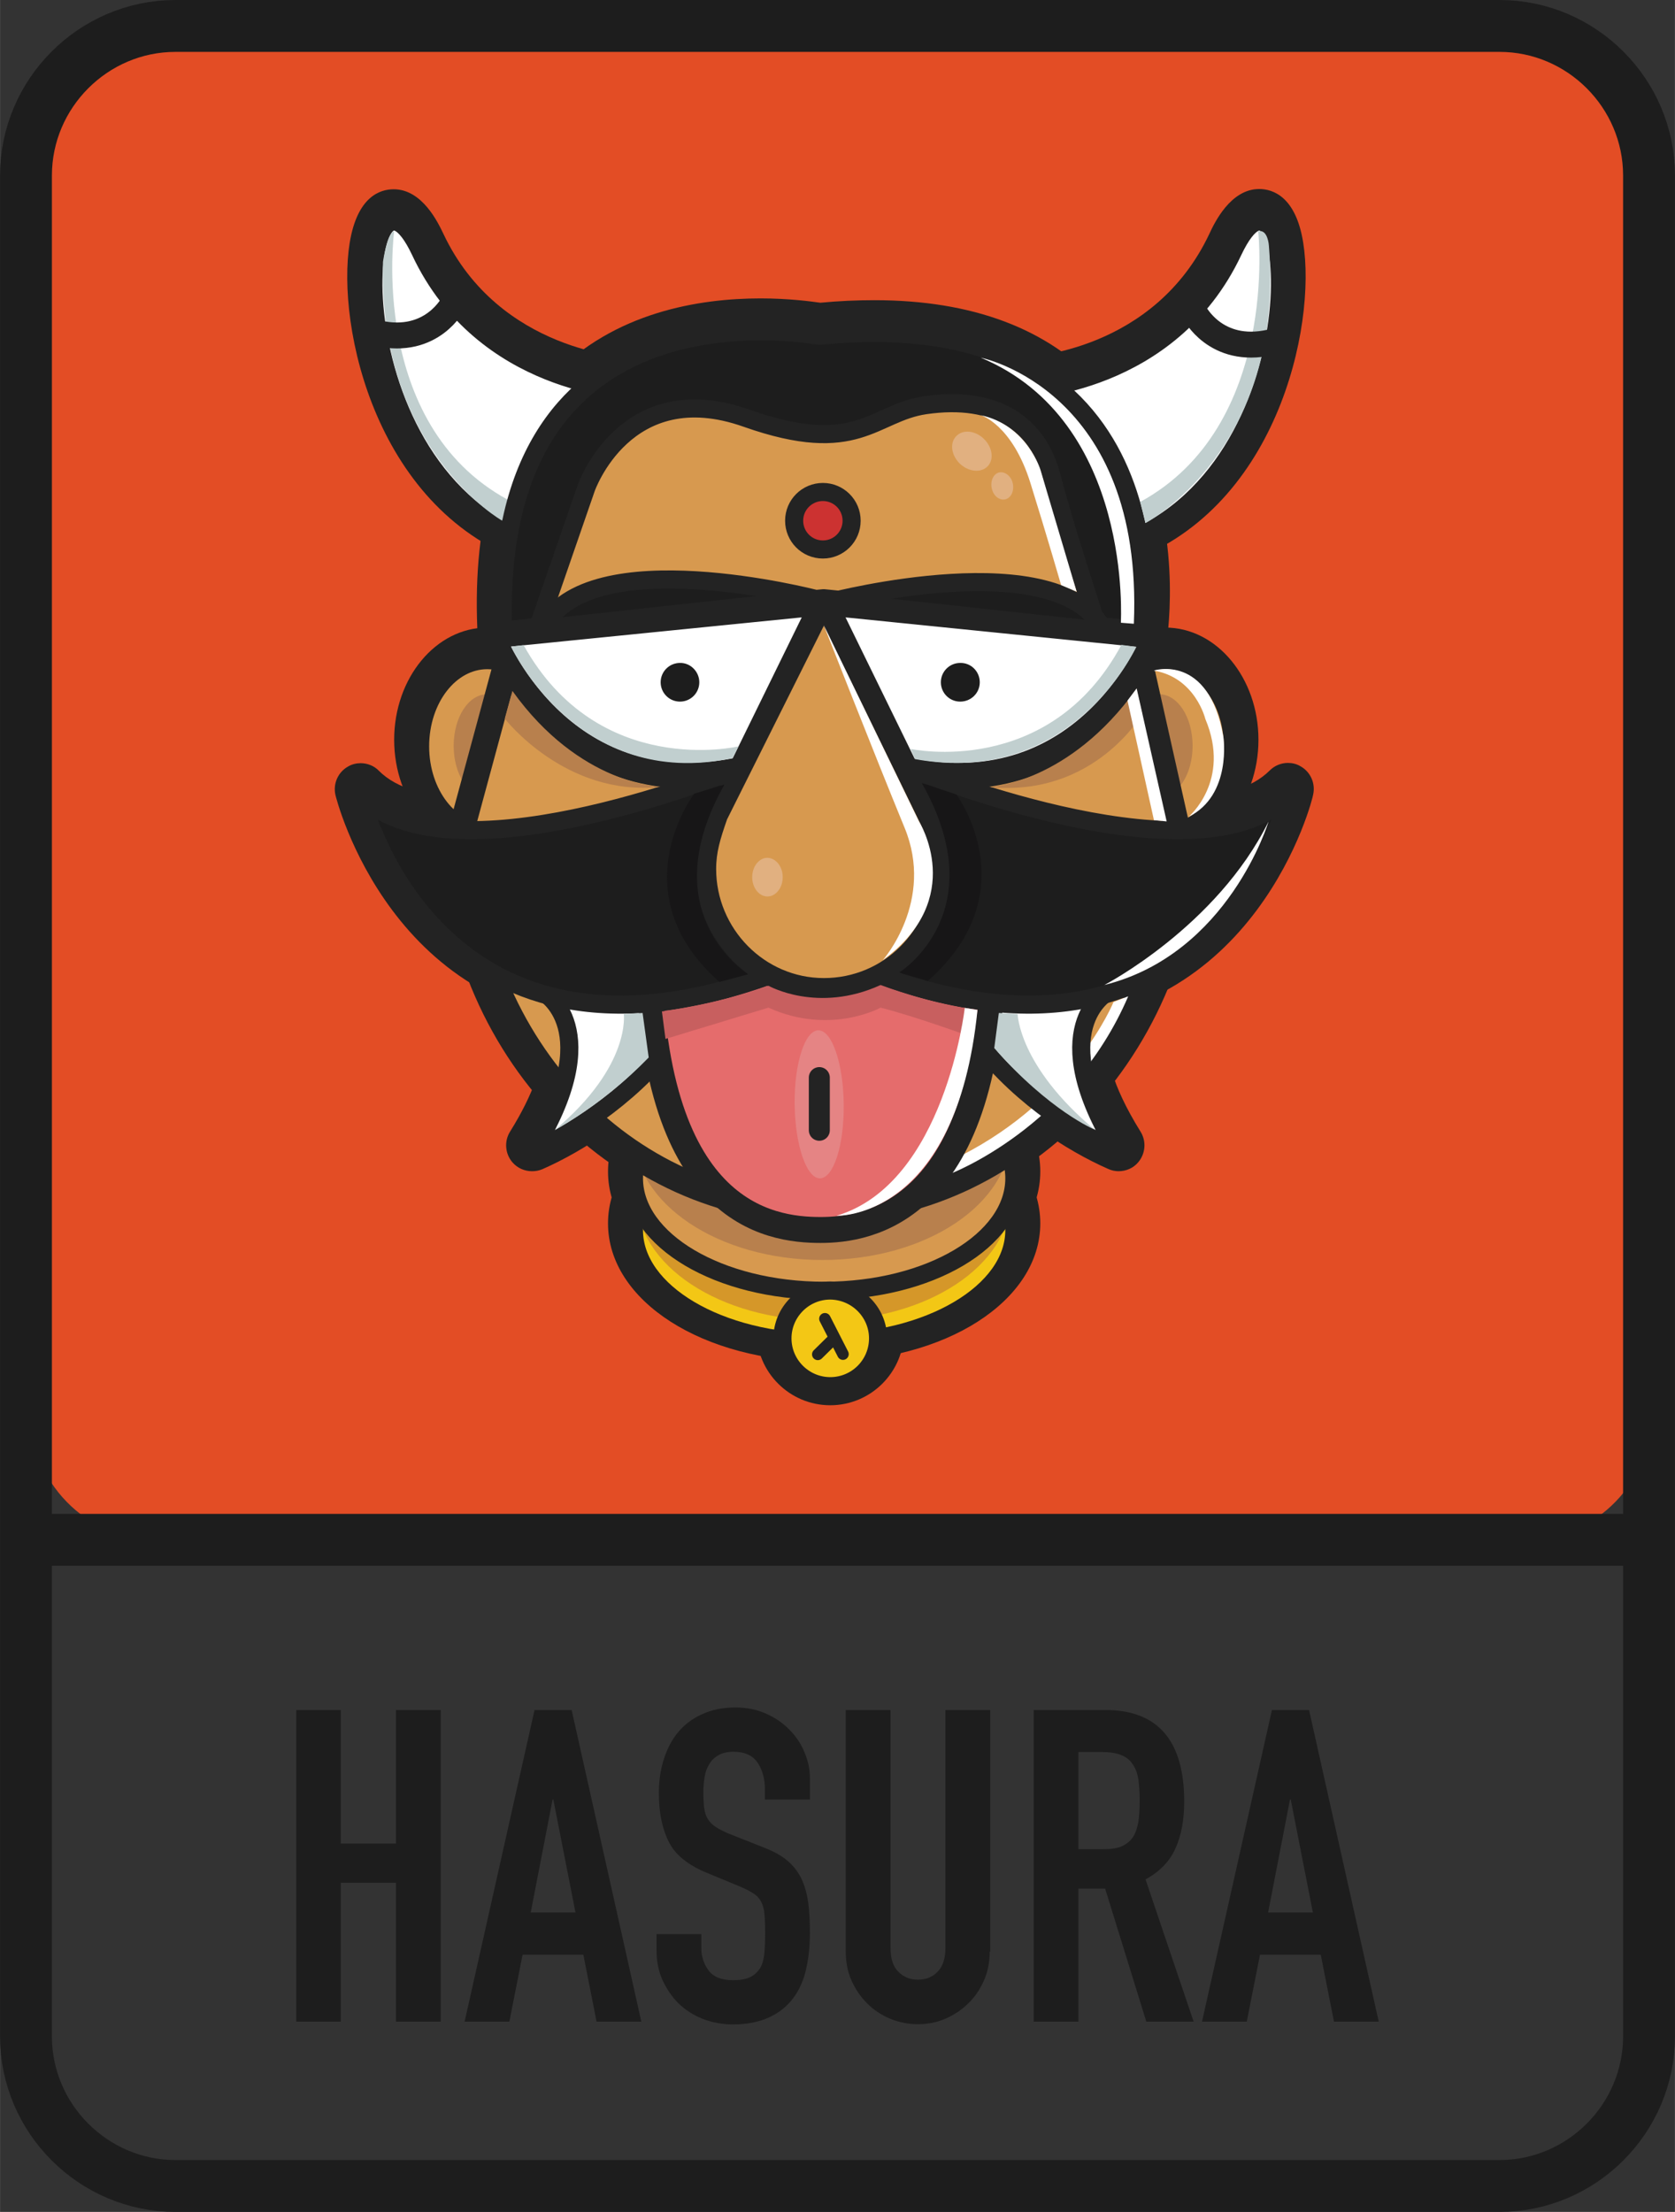 <svg id="Layer_1" xmlns="http://www.w3.org/2000/svg" xmlns:xlink="http://www.w3.org/1999/xlink" viewBox="0 0 658.7 869.5" width="1894" height="2500"><rect x="0" y="0" width="658.7" height="869.5" fill="#333333" stroke="none"/><style>.st0{clip-path:url(#SVGID_2_)}.st1{fill:#e34d25}.st2,.st3,.st4{fill:#232323}.st3,.st4{clip-path:url(#SVGID_6_)}.st4{clip-path:url(#SVGID_8_)}.st5{fill:#f3c715;stroke:#232323;stroke-width:7.112;stroke-linecap:round;stroke-linejoin:round;stroke-miterlimit:10}.st6{fill:#d59729}.st7{fill:#d7994f;stroke:#232323;stroke-width:7.112;stroke-linecap:round;stroke-linejoin:round;stroke-miterlimit:10}.st8{fill:#b8804d}.st9{fill:#fff;stroke:#232323;stroke-width:7.112;stroke-linecap:round;stroke-linejoin:round;stroke-miterlimit:10}.st10{fill:#c1cfcf}.st11,.st12{fill:#d7994f;stroke:#232323;stroke-width:10.198;stroke-linecap:round;stroke-linejoin:round;stroke-miterlimit:10}.st12{fill:#1d1d1d;stroke-width:7.112}.st13{fill:#fff}.st14,.st15,.st16{fill:#fff;stroke:#232323;stroke-width:10.198;stroke-linecap:round;stroke-linejoin:round;stroke-miterlimit:10}.st15,.st16{fill:#e56c6c}.st16{fill:#d7994f;stroke-width:8.256}.st17{fill:#c85f5f}.st18{fill:#e1b080}.st19,.st20{fill:none;stroke:#232323;stroke-width:10.198;stroke-linecap:round;stroke-linejoin:round;stroke-miterlimit:10}.st20{fill:#cc3231;stroke-width:7.112}.st21{fill:#171617}.st22{fill:#1d1d1d}.st23{fill:#e58484}.st24{stroke:#232323;stroke-width:8.256;stroke-linecap:round;stroke-linejoin:round}.st24,.st25,.st26{fill:none;stroke-miterlimit:10}.st25{stroke-linecap:round;stroke-linejoin:round;stroke:#232323;stroke-width:4.529}.st26{stroke:#1d1d1d;stroke-width:20.396}</style><defs><path id="SVGID_1_" d="M650 800.5c0 32.3-26.5 58.8-58.8 58.8H70.4c-32.3 0-58.8-26.5-58.8-58.8V69c0-32.3 26.5-58.8 58.8-58.8h520.7c32.3 0 58.8 26.5 58.8 58.8v731.5h.1z"/></defs><clipPath id="SVGID_2_"><use xlink:href="#SVGID_1_" overflow="visible"/></clipPath><g class="st0"><path class="st1" d="M649.9 554.3c0 28-22.3 51-49.5 51H61.1c-27.2 0-49.5-23-49.5-51V61.2c0-28 22.3-51 49.5-51h539.4c27.2 0 49.5 23 49.5 51l-.1 493.1z"/></g><path id="SVGID_3_" class="st2" d="M210.8 250.5l19.4-56.1s15.4-44.5 63.1-27.6c43.6 15.4 49.8-2.1 70.2-5.1 28.2-4.1 44.5 7.7 49.8 28.2s18.4 60.1 18.4 60.1l17.3 1.8c.7-7.9 14.3-131.4-126.9-117.4-10.9-1.5-130.3-20.9-124.5 117.4l13.2-1.3z"/><defs><path id="SVGID_4_" d="M210.8 250.5l19.4-56.1s15.4-44.5 63.1-27.6c43.6 15.4 49.8-2.1 70.2-5.1 28.2-4.1 44.5 7.7 49.8 28.2s18.4 60.1 18.4 60.1l17.3 1.8c.7-7.9 14.3-131.4-126.9-117.4-10.9-1.5-130.3-20.9-124.5 117.4l13.2-1.3z"/></defs><clipPath id="SVGID_6_"><use xlink:href="#SVGID_4_" overflow="visible"/></clipPath><path class="st3" d="M197.6 262c-2.4 0-4.8-.9-6.7-2.5-2.1-1.8-3.4-4.5-3.5-7.3-1.8-43.5 8.1-76.8 29.5-99.1 24.3-25.4 58-30.7 81.9-30.7 11.1 0 19.9 1.2 23.5 1.7 7.3-.7 14.5-1 21.2-1 38.6 0 68.4 11.2 88.5 33.4 30.5 33.6 28.4 82 27.1 96-.3 2.7-1.6 5.4-3.7 7.1-1.9 1.5-4.2 2.5-6.6 2.5-.3 0-.6 0-.9-.1l-17.3-1.8c-4-.4-7.4-3.2-8.6-7-.5-1.6-13.2-40.2-18.5-60.7-3.8-14.4-13.3-21.4-29.3-21.4-2.9 0-5.9.2-9.1.7-4.6.7-8.5 2.4-13 4.5-7.3 3.3-15.6 7-28.2 7-9.7 0-20.8-2.2-33.8-6.9-6.1-2.2-11.8-3.2-17.1-3.2-23.9 0-32.7 23.6-33.1 24.6l-19.3 56.1c-1.3 3.8-4.6 6.4-8.6 6.8l-13.2 1.3h-1.2z"/><g><path class="st2" d="M324.1 535.3c-47.7 0-85-23.9-85-54.4s37.3-54.4 85-54.4 85 23.9 85 54.4-37.3 54.4-85 54.4z"/><path class="st2" d="M324.1 514.9c-47.7 0-85-23.9-85-54.4s37.3-54.4 85-54.4 85 23.9 85 54.4-37.3 54.4-85 54.4zM211.6 222.2c-1.1 0-2.2-.2-3.2-.5-60.5-20-76.2-93.3-70.9-126.2 3-18.4 12.1-21.1 17.3-21.1 11.3 0 17.5 13.2 19.6 17.6 22 46.5 72.6 48.5 73.1 48.5 3.6.1 6.9 2.1 8.6 5.2 1.8 3.1 1.7 7-.1 10.1l-35.7 61.4c-1.7 3.1-5.1 5-8.7 5zM191.6 334.9c-20.2 0-36.6-19.8-36.6-44.1s16.4-44.1 36.6-44.1 36.6 19.8 36.6 44.1-16.4 44.1-36.6 44.1zM458.3 334.9c-20.2 0-36.6-19.8-36.6-44.1s16.4-44.1 36.6-44.1 36.6 19.8 36.6 44.1-16.4 44.1-36.6 44.1zM438.5 222.2c-3.5 0-6.9-1.9-8.8-5.1L394 155.7c-1.8-3.1-1.8-6.9-.1-10.1 1.7-3.1 5-5.1 8.6-5.2 2.1-.1 51.3-2.3 73.1-48.5 2-4.3 8.3-17.6 19.6-17.6 5.2 0 14.4 2.8 17.3 21.1 5.3 32.9-10.4 106.2-70.9 126.2-1 .4-2.1.6-3.1.6z"/><path class="st2" d="M322.4 483.2c-84.3 0-150.2-71.5-150.2-162.7 0-.9.1-1.8.4-2.7l35.5-131.5c8.9-39.6 52.4-63.4 116.3-63.4 64.6 0 110.8 24.3 117.8 61.9l1.1 4 29.2 129.4c.2.7.2 1.5.2 2.2-.1 91.3-66.1 162.8-150.3 162.8z"/><path class="st2" d="M197.9 256.9c-2.4 0-4.8-.9-6.7-2.5-2.1-1.8-3.4-4.5-3.5-7.3-1.8-43.5 8.1-76.8 29.5-99.1 24.3-25.4 58-30.7 81.9-30.7 11.1 0 19.9 1.2 23.5 1.7 7.3-.7 14.5-1 21.2-1 38.6 0 68.4 11.2 88.5 33.3 29.6 32.6 28.8 78 27.1 96-.3 2.7-1.6 5.4-3.7 7.1-1.9 1.5-4.2 2.5-6.6 2.5-.3 0-.6 0-.9-.1l-17.3-1.8c-4-.4-7.4-3.1-8.6-7-.5-1.6-13.2-40.2-18.6-60.7-3.8-14.4-13.3-21.4-29.3-21.4-2.9 0-5.9.2-9.1.7-4.6.7-8.5 2.4-13 4.5-7.3 3.3-15.6 7-28.2 7-9.7 0-20.8-2.2-33.8-6.9-6.1-2.1-11.8-3.2-17-3.2-24.3 0-33 24.3-33 24.5l-19.4 56.1c-1.3 3.8-4.7 6.4-8.6 6.8l-13.2 1.4c-.5.1-.9.1-1.2.1zM209.2 460.4c-2.9 0-5.7-1.2-7.7-3.5-2.9-3.4-3.3-8.3-.9-12.1 18.8-30.2 13.4-45 7.9-48.6-4.4-2.4-6-7.5-4.3-12.2 18.4-51.2 69.9-52.7 75.7-52.7h.7c4.7.1 8.8 3.5 9.7 8.2 12.8 62.8-44.8 106-77 120.1-1.4.6-2.8.8-4.1.8zM439.9 460.4c-1.4 0-2.8-.3-4.1-.9-32.2-14.1-89.7-57.3-77-120.1.9-4.7 5-8 9.7-8.2h.7c5.8 0 57.3 1.5 75.7 52.7 1.7 4.7-.3 9.9-4.6 12.4-.4.3-15.3 10.7 8.2 48.5 2.4 3.8 2 8.7-.9 12.1-1.9 2.3-4.8 3.5-7.7 3.5z"/><path class="st2" d="M244 402.5c-90 0-111.9-89.1-112.1-90-1-4.4 1-9 5-11.2 1.5-.9 3.3-1.3 4.9-1.3 2.6 0 5.3 1 7.2 3 7 7 19.2 10.6 36.3 10.6 41.9 0 96.3-21.6 102.4-24l.5-.2c1.3-.6 2.7-.9 4.1-.9 1.8 0 3.5.5 5.1 1.3 2.8 1.6 4.7 4.4 5.1 7.6l9.8 82.4c.6 4.7-2.2 9.2-6.7 10.8-21.9 7.9-42.7 11.9-61.6 11.9zM404.5 402.5c-18.9 0-39.7-4-61.7-11.9-4.5-1.6-7.2-6.1-6.7-10.8l9.8-82.4c.4-3.2 2.3-6.1 5.1-7.7 1.5-.9 3.3-1.3 5-1.3 1.4 0 2.9.3 4.2.9 6.5 2.6 61 24.2 102.8 24.2 17.1 0 29.3-3.6 36.3-10.6 2-2 4.6-3 7.2-3 1.7 0 3.4.4 4.9 1.3 4 2.2 6 6.8 5 11.2 0 1-21.9 90.1-111.9 90.1zM326.5 552.4c-16 0-29-13-29-29s13-28.9 29-28.9 29 13 29 28.9c0 16-13 29-29 29z"/></g><g><path id="SVGID_5_" class="st2" d="M210.8 250.5l19.4-56.1s15.4-44.5 63.1-27.6c43.6 15.4 49.8-2.1 70.2-5.1 28.2-4.1 44.5 7.7 49.8 28.2s18.4 60.1 18.4 60.1l17.3 1.8c.7-7.9 14.3-131.4-126.9-117.4-10.9-1.5-130.3-20.9-124.5 117.4l13.2-1.3z"/><defs><path id="SVGID_7_" d="M210.8 250.5l19.4-56.1s15.4-44.5 63.1-27.6c43.6 15.4 49.8-2.1 70.2-5.1 28.2-4.1 44.5 7.7 49.8 28.2s18.4 60.1 18.4 60.1l17.3 1.8c.7-7.9 14.3-131.4-126.9-117.4-10.9-1.5-130.3-20.9-124.5 117.4l13.2-1.3z"/></defs><clipPath id="SVGID_8_"><use xlink:href="#SVGID_7_" overflow="visible"/></clipPath><path class="st4" d="M197.6 262c-2.4 0-4.8-.9-6.7-2.5-2.1-1.8-3.4-4.5-3.5-7.3-1.8-43.5 8.1-76.8 29.5-99.1 24.3-25.4 58-30.7 81.9-30.7 11.1 0 19.9 1.2 23.5 1.7 7.3-.7 14.5-1 21.2-1 38.6 0 68.4 11.2 88.5 33.4 30.5 33.6 28.4 82 27.1 96-.3 2.7-1.6 5.4-3.7 7.1-1.9 1.5-4.2 2.5-6.6 2.5-.3 0-.6 0-.9-.1l-17.3-1.8c-4-.4-7.4-3.2-8.6-7-.5-1.6-13.2-40.2-18.5-60.7-3.8-14.4-13.3-21.4-29.3-21.4-2.9 0-5.9.2-9.1.7-4.6.7-8.5 2.4-13 4.5-7.3 3.3-15.6 7-28.2 7-9.7 0-20.8-2.2-33.8-6.9-6.1-2.2-11.8-3.2-17.1-3.2-23.9 0-32.7 23.6-33.1 24.6l-19.3 56.1c-1.3 3.8-4.6 6.4-8.6 6.8l-13.2 1.3h-1.2z"/></g><g><path class="st5" d="M398.9 483.6c0 24.4-33.5 44.2-74.8 44.2s-74.8-19.8-74.8-44.2c0-24.4 33.5-44.2 74.8-44.2s74.8 19.8 74.8 44.2z"/><ellipse class="st6" cx="323.9" cy="470.7" rx="73.5" ry="48.4"/><path class="st7" d="M398.9 463.2c0 24.4-33.5 44.2-74.8 44.2s-74.8-19.8-74.8-44.2c0-24.4 33.5-44.2 74.8-44.2 41.3.1 74.8 19.8 74.8 44.2z"/><path class="st8" d="M397.4 445.8c0 27.4-33.1 49.5-74 49.5s-74-22.2-74-49.5 33.1-49.5 74-49.5c40.8-.1 74 22.1 74 49.5z"/><path class="st9" d="M247.3 153.2s-57.2-1.6-82-54.4c-24.9-52.8-37 88.1 46.4 115.8l35.6-61.4z"/><path class="st10" d="M197.5 204.7s-49-27.6-46.9-101.8c0 0 1.6-11.1 4.4-12 0 0-10.3 75.6 44.6 105.5l-2.1 8.3z"/><path class="st7" d="M218 293.4c0 18.8-11.8 33.9-26.4 33.9-14.6 0-26.4-15.2-26.4-33.9 0-18.8 11.8-33.9 26.4-33.9s26.4 15.2 26.4 33.9zM432 293.4c0 18.8 11.8 33.9 26.4 33.9s26.4-15.2 26.4-33.9c0-18.8-11.8-33.9-26.4-33.9S432 274.7 432 293.4z"/><path class="st8" d="M469 293.2c0 11.2-5.9 20.3-13.3 20.3-7.3 0-13.3-9.1-13.3-20.3 0-11.2 5.9-20.3 13.3-20.3 7.4-.1 13.3 9 13.3 20.3zM178.4 293.2c0 11.2 5.9 20.3 13.3 20.3 7.3 0 13.3-9.1 13.3-20.3 0-11.2-5.9-20.3-13.3-20.3-7.4-.1-13.3 9-13.3 20.3z"/><path class="st9" d="M402.8 153.2s57.2-1.6 82.1-54.4 37 88.1-46.4 115.8l-35.7-61.4z"/><path class="st11" d="M433.4 194.2l-1.2-4.5c-5.9-33.2-49.9-53.9-107.9-53.9s-98.4 20.3-106.4 55.9l-35.6 131.4c0 86.2 62.7 152.6 140 152.6s140-66.3 140-152.6l-28.9-128.9z"/><path class="st12" d="M211.1 248l19.4-56.1s15.4-44.4 63.1-27.5c43.6 15.4 49.8-2.1 70.2-5.1 28.2-4.1 44.5 7.7 49.8 28.2 5.3 20.4 18.4 60.1 18.4 60.1l17.3 1.8c.7-7.9 14.3-131.4-126.9-117.4-10.9-1.5-130.3-20.9-124.5 117.4l13.2-1.4z"/><path class="st13" d="M437.9 393.9s-15.3 37.8-60.2 60.5l-4.2 7.1s48-18 70.2-69.9l-5.8 2.3z"/><path class="st14" d="M323.9 236.7l130.6 13.2s-25.7 68.3-98.3 52.8l-32.3-66zM323.9 236.7l-130.6 13.1s25.7 68.3 98.3 52.8l32.3-65.9z"/><path class="st9" d="M213.7 390.1s25.7 14.3-4.5 62.8c0 0 85.6-37.4 71-108.7 0 0-49.6-1.3-66.5 45.9zM435.4 390.1s-25.7 14.3 4.5 62.8c0 0-85.6-37.4-71-108.7 0 0 49.5-1.3 66.5 45.9z"/><path class="st15" d="M390.3 370c0 107.3-49.6 113.5-67.6 113.5-20.2 0-67.6-6.1-67.6-113.5h135.2z"/><path class="st12" d="M320.6 235.4s-89.4-23.3-107 11.6l107-11.6zM327.2 236.4s89.4-23.2 107 11.6l-107-11.6zM292.4 301.3s-.3.1-.8.3c-10.2 4.1-115.4 45.6-149.8 11.2 0 0 27.7 118.5 160.4 70.8l-9.8-82.3zM356.1 301.3s.3.1.8.3c10.2 4.1 115.4 45.6 149.8 11.2 0 0-27.7 118.5-160.4 70.8l9.8-82.3z"/><path class="st16" d="M365.6 321.9L324 236.7l-41.9 83.8c-.1.2-.1.2 0 0-2.9 8.3-4.6 13.9-4.6 21.1 0 25.7 20.8 47 46.5 47s46.5-20.6 46.5-46.3c-.1-7.4-1.9-14.2-4.9-20.4z"/><path class="st17" d="M260.3 397.6s22.8-3 41.9-10.1c0 0 19.4 11 44.1-.3 0 0 20.9 8 38.1 9.7l-1.6 11s-22.3-8.2-36.5-11.8c0 0-19.8 11-44.1 0l-40.5 12.3-1.4-10.8z"/><path class="st18" d="M307.8 344.8c0 4.2-2.7 7.6-6 7.6s-6-3.4-6-7.6 2.7-7.6 6-7.6c3.3.1 6 3.4 6 7.6z"/><path class="st19" d="M178.3 119.2s-8.3 16.6-29.7 11.8"/><path class="st20" d="M334.9 204.7c0 6.3-5.1 11.3-11.3 11.3-6.3 0-11.3-5.1-11.3-11.3 0-6.3 5.1-11.3 11.3-11.3s11.3 5 11.3 11.3z"/><path class="st21" d="M284.9 308.4L273 312s-29.7 38.9 9.9 74l11.3-3c0-.1-38.2-23.5-9.3-74.6zM362.5 307.8l13.6 4.5s28.5 38.2-11.2 73.3l-11.3-3.3s37.8-23.4 8.9-74.5z"/><path class="st8" d="M201.5 271.6l-3 10.9s23.9 30.9 61.2 26.8c0 0-31.7-.7-58.2-37.7zM446.9 270.8l2.3 9.9s-18.9 32.7-59.9 28.7c0 0 31.1-1.6 57.6-38.6z"/><path class="st10" d="M290.4 293.4s-55.1 13-84.5-39.8l-4.9.6s26.2 56.9 87.1 43.8l2.3-4.6zM358.1 294.4s54.5 11.9 82.9-40.9l5.8.8s-25 55.4-87 44.1l-1.7-4zM400.2 398.6s.3 20.3 30.2 45.4c0 0-17.6-7.2-39.4-32l1.8-13.8 7.4.4zM245.3 398.6s2.9 20.3-26.9 45.4c0 0 18.4-9.5 36.7-28.3l-2.4-17.5-7.4.4z"/><path class="st13" d="M447 270.6l11.8 52.3-5-.5-10.4-47zM323.9 245.6l37.5 77.3s19.1 30.2-14.2 54.5c0 0 20.5-23.2 8.5-52.1-11.9-28.9-31.8-79.7-31.8-79.7zM423.4 232.6l-14.2-47.8s-5.2-17.6-23.5-21.6c0 0 12.3 3.6 19.5 26.6 6.4 20.5 12.1 40.2 12.1 40.2l6.1 2.6zM498.9 322.9s-15.7 52.1-64.6 64.3c0 0 44.2-22.9 64.6-64.3zM379.4 396.2s-7.8 69-50.4 81.7c0 0 47.1 1.8 55.4-80.9l-5-.8zM453.7 263.6s21.6-7 27.4 26c0 0 3.5 23-13.7 31.5 0 0 16.9-14.1 6.6-38.5 0 0-3.9-16.3-20.3-19z"/><path class="st10" d="M450.5 205.6s55.1-29 48.5-109.1c0 0-.4-6.5-4.2-5.6 0 0 8.5 76.5-46.4 106.4l2.1 8.3z"/><path class="st19" d="M469.7 122.8s8.3 16.6 29.8 11.8"/><path class="st22" d="M275 268.2c0 4.2-3.4 7.6-7.6 7.6s-7.6-3.4-7.6-7.6 3.4-7.6 7.6-7.6c4.1-.1 7.6 3.4 7.6 7.6zM385.3 268.2c0 4.2-3.4 7.6-7.7 7.6-4.2 0-7.6-3.4-7.6-7.6s3.4-7.6 7.6-7.6c4.3-.1 7.7 3.4 7.7 7.6z"/><path class="st13" d="M385.7 140.6s64.1 12.7 60.2 104.6l-5.1-.4c-.1 0 5.1-79.1-55.1-104.2z"/><path class="st18" d="M386.9 172.5c3.4 3.3 4.1 8.1 1.5 10.8s-7.5 2.2-10.9-1c-3.4-3.3-4.1-8.1-1.5-10.8 2.6-2.8 7.5-2.3 10.9 1zM398.3 190.1c.6 2.9-.7 5.7-3 6.2s-4.7-1.4-5.3-4.4c-.6-2.9.7-5.7 3-6.2 2.3-.4 4.7 1.5 5.3 4.4z"/><path class="st23" d="M331.8 434c.2 16.1-4 29.1-9.3 29.2s-9.8-12.9-10-29 4-29.1 9.3-29.2c5.4 0 9.8 13 10 29z"/><path class="st24" d="M322.2 423.6v20.7"/><path class="st5" d="M345.3 526.1c0 10.4-8.4 18.8-18.8 18.8-10.3 0-18.8-8.4-18.8-18.8 0-10.3 8.4-18.8 18.8-18.8 10.4.1 18.8 8.5 18.8 18.8z"/><path class="st25" d="M331.5 532.3l-7.1-13.9M328 526.1l-6.4 6.3"/></g><g><path class="st22" d="M116.5 672.2H134v52.5h21.7v-52.5h17.6v122.5h-17.6v-54.6H134v54.6h-17.5V672.2zM210.2 672.2h14.6l27.4 122.5h-17.6l-5.2-26.3h-23.9l-5.2 26.3h-17.6l27.5-122.5zm7.4 35.2h-.3l-8.6 44.4h17.6l-8.7-44.4zM318.4 707.4h-17.6v-4c0-4-.9-7.5-2.8-10.4s-5.1-4.4-9.6-4.4c-2.4 0-4.4.5-5.9 1.4-1.6.9-2.8 2.1-3.6 3.5-.9 1.4-1.5 3.1-1.8 5s-.5 3.9-.5 5.9c0 2.4.1 4.4.3 6.1.2 1.7.6 3.1 1.3 4.3.7 1.2 1.7 2.3 3 3.2s3.1 1.8 5.4 2.8l13.4 5.3c3.9 1.5 7.1 3.2 9.5 5.2s4.3 4.4 5.6 7.1c1.3 2.7 2.2 5.8 2.7 9.3s.7 7.5.7 12c0 5.2-.5 10-1.5 14.4s-2.7 8.2-5.1 11.4-5.5 5.7-9.4 7.5-8.7 2.8-14.3 2.8c-4.2 0-8.2-.8-11.9-2.2-3.7-1.5-6.8-3.5-9.5-6.1-2.6-2.6-4.7-5.7-6.3-9.2-1.6-3.6-2.3-7.4-2.3-11.5v-6.5h17.6v5.5c0 3.2.9 6.1 2.8 8.7 1.9 2.6 5.1 3.9 9.6 3.9 3 0 5.3-.4 7-1.3 1.7-.9 2.9-2.1 3.8-3.6.9-1.6 1.4-3.5 1.6-5.8s.3-4.8.3-7.6c0-3.2-.1-5.8-.3-7.9-.2-2.1-.7-3.7-1.5-5-.7-1.3-1.8-2.3-3.1-3.1-1.3-.8-3.1-1.7-5.2-2.6l-12.6-5.2c-7.6-3.1-12.7-7.2-15.2-12.3-2.6-5.1-3.9-11.5-3.9-19.2 0-4.6.6-9 1.9-13.1s3.1-7.7 5.6-10.7 5.6-5.4 9.4-7.1c3.8-1.8 8.2-2.7 13.2-2.7 4.4 0 8.4.8 12 2.4 3.6 1.6 6.7 3.7 9.3 6.4 2.6 2.6 4.6 5.6 5.9 8.9 1.4 3.3 2.1 6.6 2.1 10.1v8.4h-.1zM389.2 767.2c0 4-.7 7.8-2.2 11.2s-3.5 6.5-6.1 9c-2.6 2.6-5.6 4.6-9 6.1s-7.1 2.2-11 2.2-7.6-.8-11-2.2c-3.4-1.5-6.5-3.5-9-6.1-2.6-2.6-4.6-5.6-6.1-9s-2.2-7.2-2.2-11.2v-95h17.6v93.3c0 4.4 1 7.6 3.1 9.6 2.1 2.1 4.6 3.1 7.7 3.1s5.7-1 7.7-3.1c2.1-2.1 3.1-5.3 3.1-9.6v-93.3h17.6v95h-.2zM406.5 672.2h28.2c20.6 0 31 12 31 36 0 7.1-1.1 13.2-3.4 18.3-2.2 5.1-6.2 9.2-11.8 12.3l18.9 55.9h-18.6l-16.2-52.3h-10.5v52.3h-17.6V672.2zm17.6 54.7h10c3.1 0 5.6-.4 7.4-1.3 1.8-.9 3.2-2.1 4.2-3.7s1.6-3.6 2-5.9c.3-2.3.5-5.1.5-8.2 0-3.1-.2-5.8-.5-8.2-.4-2.4-1.1-4.4-2.2-6-1.1-1.7-2.6-2.9-4.6-3.7s-4.5-1.2-7.7-1.2h-9.1v38.2zM500.2 672.2h14.6l27.4 122.5h-17.6l-5.2-26.3h-23.9l-5.2 26.3h-17.6l27.5-122.5zm7.4 35.2h-.3l-8.6 44.4h17.6l-8.7-44.4z"/></g><g><path class="st26" d="M648.5 800.5c0 32.3-26.5 58.8-58.8 58.8H69c-32.3 0-58.8-26.5-58.8-58.8V69c0-32.3 26.5-58.8 58.8-58.8h520.7c32.3 0 58.8 26.5 58.8 58.8v731.5z"/></g><path class="st26" d="M10.2 605.3h638.3"/></svg>
